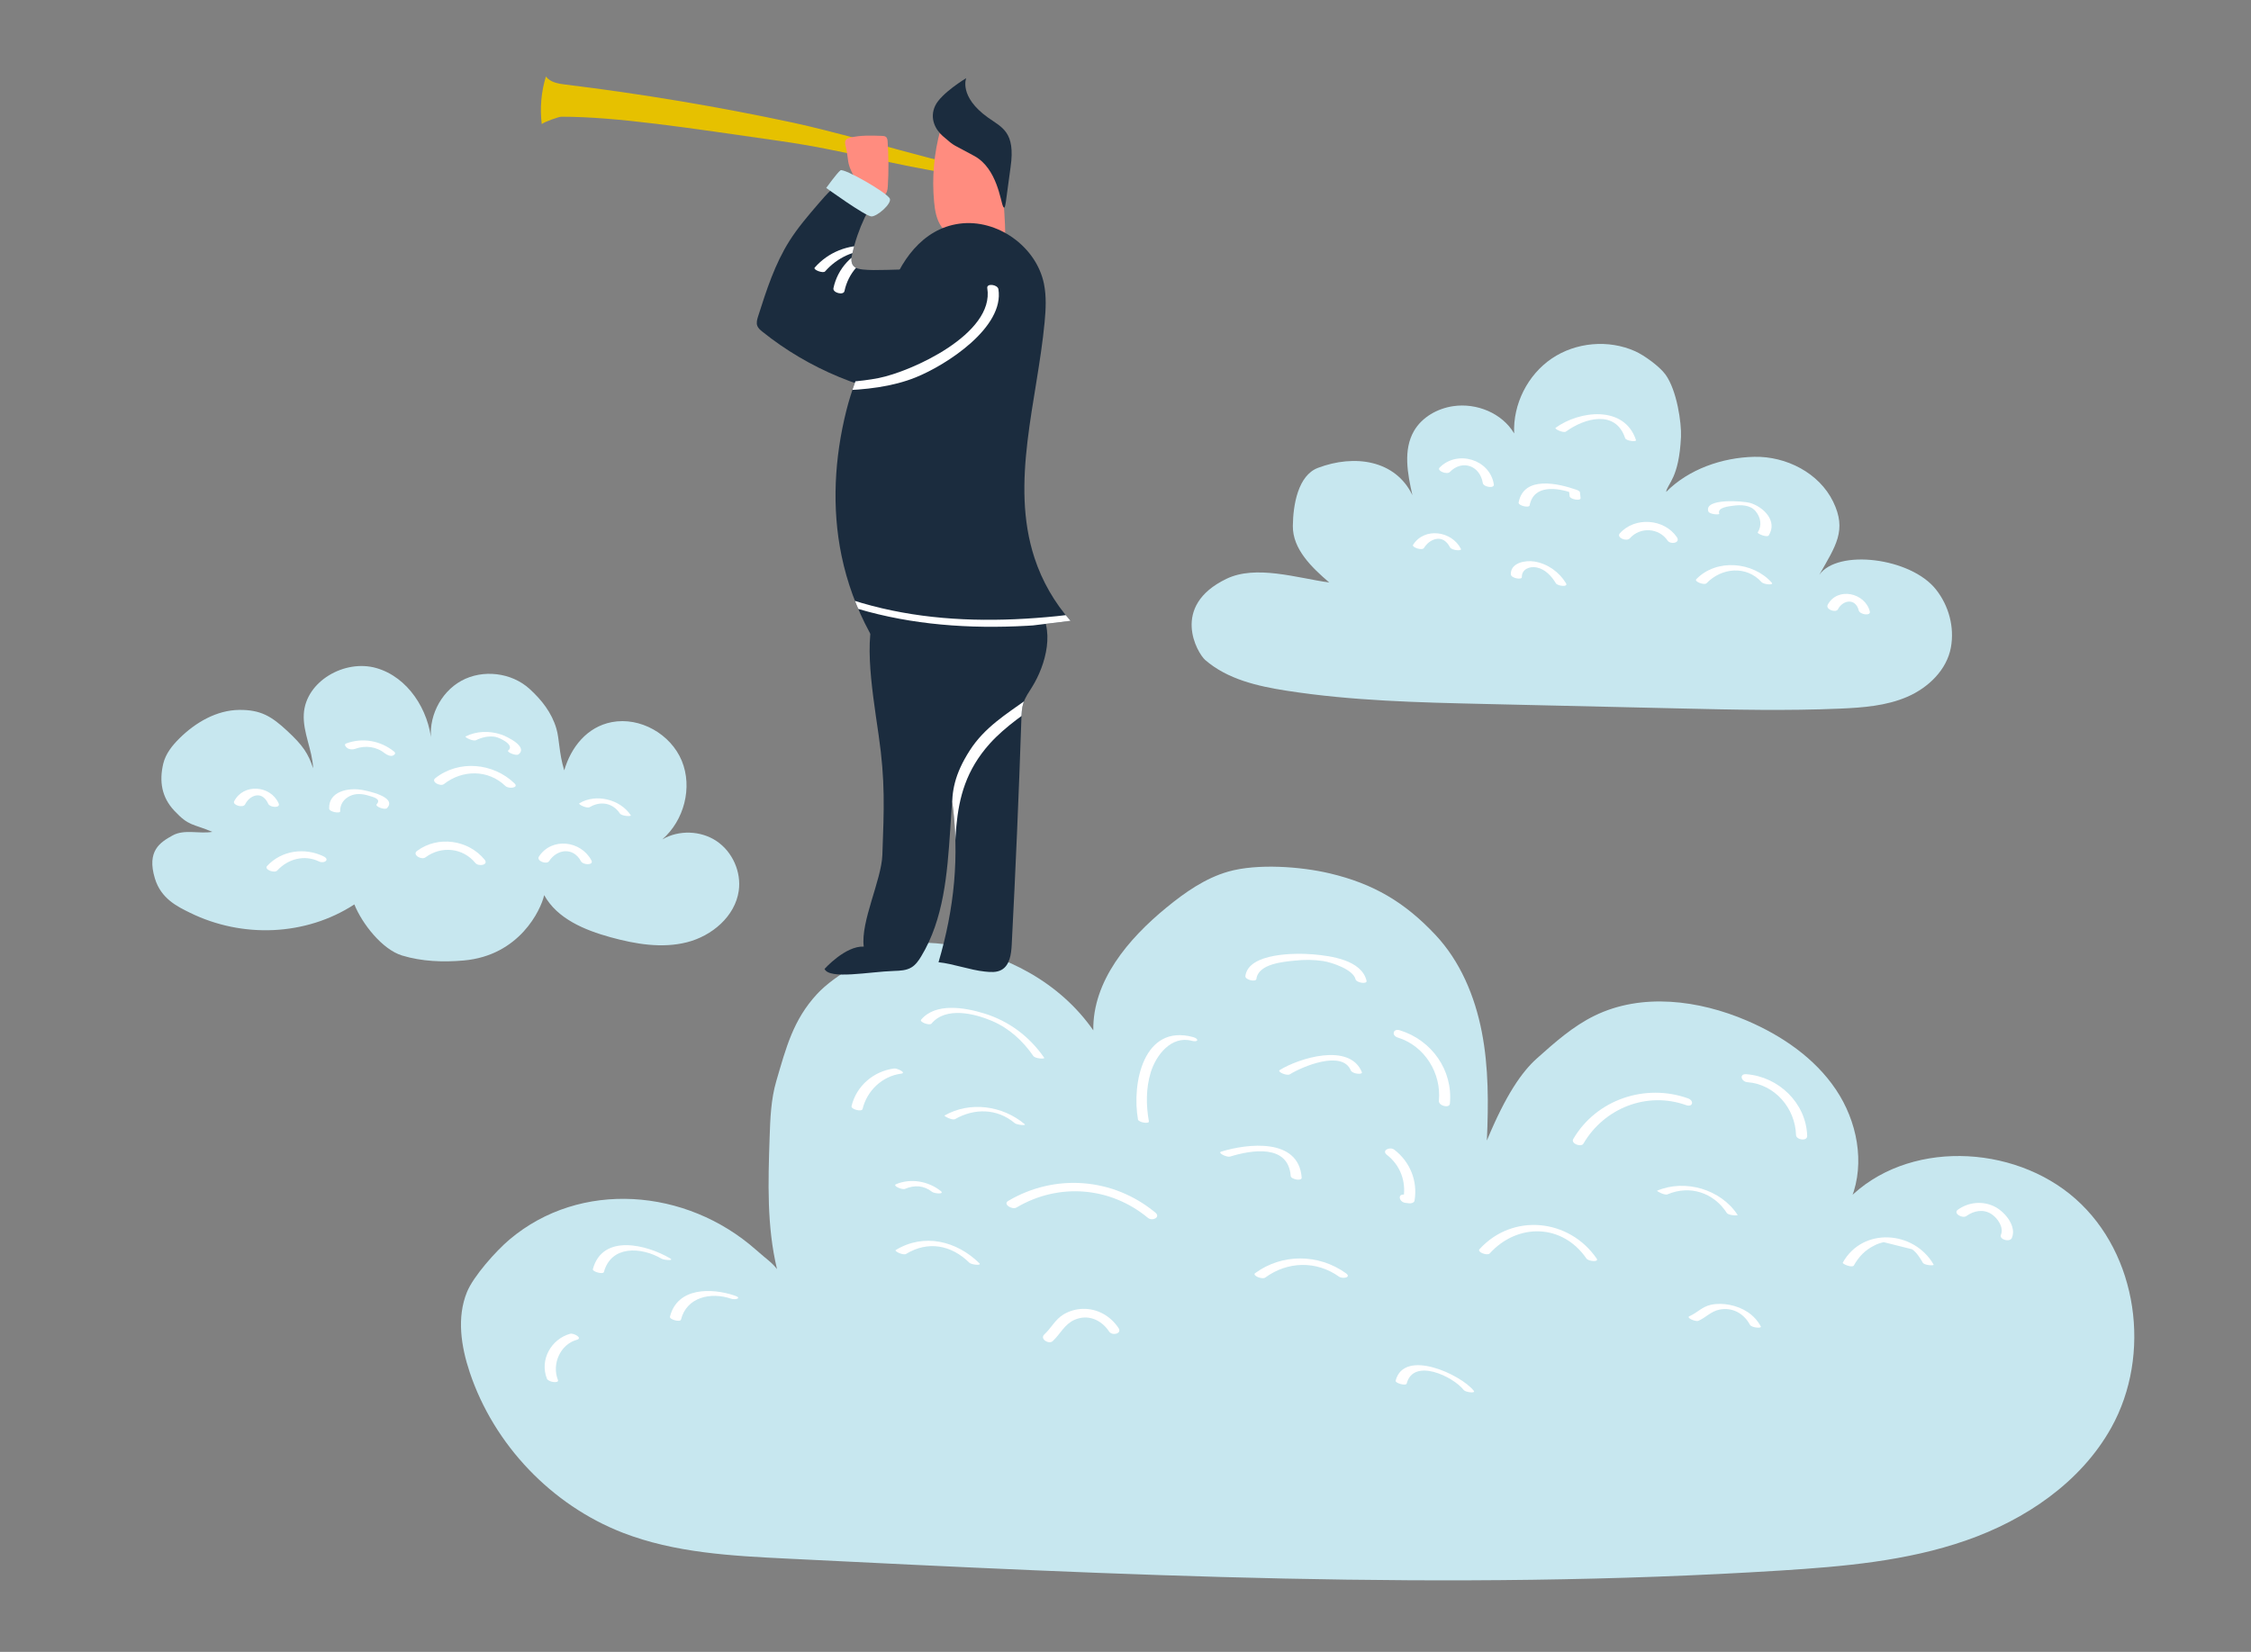 <?xml version="1.0" encoding="utf-8"?>
<!-- Generator: Adobe Illustrator 16.0.0, SVG Export Plug-In . SVG Version: 6.00 Build 0)  -->
<!DOCTYPE svg PUBLIC "-//W3C//DTD SVG 1.1//EN" "http://www.w3.org/Graphics/SVG/1.1/DTD/svg11.dtd">
<svg version="1.1" id="Layer_1" xmlns="http://www.w3.org/2000/svg" xmlns:xlink="http://www.w3.org/1999/xlink" x="0px" y="0px"
	 width="597.26px" height="438.356px" viewBox="0 0 597.26 438.356" enable-background="new 0 0 597.26 438.356"
	 xml:space="preserve">
<rect x="0" y="0" width="597.26" height="438.356" fill="#808080" stroke="none"/>
<g>
	<path fill="#E6C100" d="M150.098,22.45c-1.935-0.234-4.093-0.585-5.253-2.152c-1.248,4.072-1.623,8.41-1.099,12.637
		c0.483-0.525,4.489-1.963,5.202-1.963c14.677,0,33.134,2.891,58.04,6.449c17.349,2.478,29.606,6.334,46.698,8.895
		c2.627-7.925-1.675-2.984-6.449-4.225c-9.715-2.526-26.924-7.422-36.74-9.521C190.528,28.303,170.369,24.924,150.098,22.45z"/>
	<path fill="#FF8C7F" d="M266.349,40.592c0.139-1.035,0.299-2.102,0.027-3.111c-0.288-1.1-1.053-2.008-1.869-2.801
		c-1.748-1.701-3.829-3.054-6.095-3.958c-2.505-1-5.768-1.277-7.536,0.763c-0.716,0.825-1.057,1.906-1.349,2.96
		c-1.716,6.22-2.29,12.753-1.675,19.178c0.219,2.296,0.622,4.673,1.953,6.558c1.702,2.415,4.652,3.636,7.543,4.236
		c2.937,0.61,6.3,1.256,9.229,1.32C267.221,57.556,265.194,49.095,266.349,40.592z"/>
	<path fill="#C7E7EF" d="M374.756,131.41c-1.293-5.686-2.502-12.014,0.424-17.059c2.13-3.669,6.209-5.95,10.406-6.569
		c6.195-0.912,12.971,1.847,16.164,7.232c-0.341-7.733,3.565-15.521,9.969-19.868s15.083-5.106,22.144-1.936
		c2.422,1.087,6.449,4.015,8.02,6.157c3.075,4.192,4.298,13.002,4.135,16.53c-0.518,11.106-3.572,12.364-3.95,14.658
		c5.941-6.046,14.913-9.15,23.391-9.331c8.475-0.181,17.217,4.277,20.928,11.899c3.711,7.62,0.698,11.702-3.693,19.451
		c4.822-6.965,24.28-4.649,30.993,3.874c3.398,4.312,4.927,9.971,3.944,15.37c-1.088,5.964-5.998,10.679-11.561,13.087
		c-5.563,2.41-11.751,2.875-17.811,3.138c-14.11,0.612-28.245,0.287-42.366-0.038c-17.331-0.399-34.659-0.797-51.99-1.195
		c-17.547-0.403-35.149-0.813-52.491-3.511c-7.717-1.2-15.729-3.03-21.626-8.151c-2.092-1.817-9.368-14.309,5.611-21.541
		c7.839-3.782,18.68-0.243,27.297,0.973c-4.667-4.017-9.726-8.857-9.663-15.012c0.059-5.624,1.387-13.408,6.646-15.405
		C359.374,120.484,370.267,122.058,374.756,131.41z"/>
	<path fill="#C7E7EF" d="M162.325,191.628c7.52-1.443,15.646,3.183,18.568,10.257c2.926,7.074,0.618,15.86-5.17,20.867
		c4.378-2.556,10.215-2.37,14.423,0.46c4.208,2.832,6.581,8.166,5.865,13.187c-0.97,6.786-7.112,11.97-13.756,13.651
		s-13.673,0.479-20.281-1.341c-6.884-1.897-14.146-4.913-17.585-11.171c-0.896,3.951-6.561,16.028-21.338,17.342
		c-5.473,0.486-11.095,0.278-16.355-1.313c-5.26-1.584-10.639-8.457-12.675-13.564c-12.908,8.401-29.761,9.013-43.586,2.224
		c-3.405-1.672-7.706-3.732-9.34-9.117c-2.224-7.339,1.397-9.59,4.723-11.422c3.12-1.714,7.019-0.342,10.531-0.938
		c-5.323-2.25-6.198-1.425-10.139-5.652c-3.305-3.545-4.014-7.738-2.892-12.453c0.626-2.63,2.395-4.838,4.319-6.739
		c4.267-4.211,9.851-7.465,15.848-7.521c5.705-0.052,8.565,1.701,12.745,5.587s5.56,6.004,6.852,9.903
		c-0.194-4.878-2.752-9.507-2.478-14.381c0.49-8.713,10.862-14.626,19.25-12.215c8.388,2.41,13.915,11.081,14.659,19.774
		c-1.102-6.377,2.224-13.281,7.897-16.396c5.675-3.117,13.284-2.219,18.075,2.132c3.245,2.95,5.883,6.312,7.126,10.518
		c0.852,2.882,0.668,6.449,2.096,11.125C151.498,198.305,155.727,192.897,162.325,191.628z"/>
	<path fill="#C7E7EF" d="M200.539,331.621c-18.475-16.31-46.557-18.582-65.378-2.668c-3.523,2.98-9.552,9.693-11.282,13.968
		c-2.71,6.699-1.547,14.35,0.74,21.209c6.414,19.222,21.716,35.274,40.61,42.605c13.788,5.351,28.86,6.144,43.635,6.873
		c87.804,4.35,175.829,8.7,263.566,3.162c16.622-1.05,33.43-2.495,49.162-7.964c15.733-5.463,30.497-15.407,38.6-29.959
		c10.768-19.332,7.095-46.031-9.482-60.701c-16.573-14.67-44.909-15.698-60.399,0.111c-0.243-0.535-0.837,0.604-0.264,0.723
		c0.573,0.125,0.987-0.521,1.202-1.063c3.677-9.388,1.494-20.424-4.131-28.79c-5.626-8.36-14.313-14.295-23.575-18.27
		c-12.797-5.497-27.957-7.443-40.466-1.32c-5.705,2.786-10.521,7.067-15.261,11.299c-3.999,3.565-8.252,9.646-13.304,21.821
		c0.431-9.639,0.497-19.375-1.349-28.847c-1.845-9.472-5.719-18.742-12.335-25.768c-8.151-8.652-16.393-13.52-27.963-16.269
		c-7.742-1.834-19.291-2.668-26.942-0.489c-6.14,1.751-11.501,5.514-16.438,9.559c-10.125,8.297-19.607,19.492-19.398,32.578
		c-8.767-12.62-23.158-20.285-38.336-22.689c-4.541-0.716-9.273-0.876-13.662,0.5c-6.758,2.112-16.511,7.359-21.316,12.564
		c-6.307,6.831-8.183,14.155-10.796,23.078c-1.432,4.871-1.608,10.014-1.778,15.094c-0.39,11.654-0.762,23.481,1.97,34.822
		C204.765,334.957,203.809,334.511,200.539,331.621z"/>
	<path fill="#1B2C3E" d="M254.594,59.354c9.996-1.334,20.378,6.056,22.394,15.938c0.682,3.339,0.5,6.79,0.181,10.183
		c-1.98,20.994-9.253,42.574-2.676,62.611c2.009,6.125,5.285,11.834,9.56,16.661c-15.865,1.939-31.73,3.877-47.6,5.814
		c-1.281,0.157-2.672,0.294-3.787-0.361c-0.89-0.523-1.441-1.461-1.932-2.37c-3.461-6.376-5.979-13.261-7.449-20.365
		c-2.627-12.682-1.877-25.941,1.274-38.502c2.673-10.655,7.937-20.2,11.251-30.594C238.631,69.521,244.649,60.681,254.594,59.354z"
		/>
	<path fill="#1B2C3E" d="M229.177,251.198c-0.852-6.637,4.697-17.631,4.941-24.315c0.444-12.229,0.788-19.578-0.987-31.8
		c-1.904-13.119-4.427-28.223,0.354-35.088c6.338-9.102,21.459-15.388,28.7-4.392c0.681,1.028,1.237,2.121,1.727,3.24
		c4.076-0.6,8.381-1.01,11.105,2.029c5.236,5.841,2.446,15.615-1.161,21.412c-0.851,1.369-1.81,2.702-2.307,4.235
		c-0.448,1.376-0.497,2.842-0.546,4.288c-0.674,19.972-1.528,39.939-2.564,59.897c-0.132,2.516-0.524,5.47-2.73,6.679
		c-1.32,0.729-2.919,0.591-4.416,0.438c-3.979-0.417-8.294-2.057-12.276-2.474c4.197-14.211,5.608-28.187,3.613-42.781
		c-0.173,2.609-0.351,5.219-0.524,7.828c-0.778,11.521-1.706,23.542-7.699,33.41c-0.678,1.119-1.449,2.23-2.562,2.905
		c-1.354,0.826-3.016,0.896-4.6,0.944c-6.654,0.209-17.137,2.363-18.472-0.527C218.773,257.125,224.295,250.961,229.177,251.198z"/>
	<path fill="#1B2C3E" d="M228.961,71.52c-0.938-0.103-1.966-0.282-2.561-1.015c-0.678-0.839-0.518-2.061-0.281-3.115
		c1.48-6.642,4.451-12.944,8.631-18.313c-2.123-2.856-6.463-3.219-9.722-1.79c-3.26,1.428-5.688,4.214-8.006,6.916
		c-2.676,3.119-5.361,6.251-7.557,9.724c-3.871,6.117-6.109,13.101-8.309,19.997c-0.264,0.827-0.524,1.729-0.223,2.54
		c0.24,0.636,0.786,1.098,1.314,1.523c12.355,9.943,27.602,16.221,43.355,17.973c4.962,0.552,7.613,1.722,8.989-3.471
		c1.146-4.328,1.108-8.85,1.546-13.265c0.417-4.246,3.2-11.218-0.49-14.607C250.233,69.642,235.785,72.274,228.961,71.52z"/>
	<path fill="#FF8C7F" d="M226.557,46.76c-2.07-3.871-1.191-3.829-2.213-8.099c-0.122-0.5-0.223-1.068,0.059-1.5
		c0.251-0.38,0.727-0.533,1.171-0.641c2.742-0.664,5.602-0.564,8.419-0.464c0.394,0.016,0.824,0.043,1.119,0.308
		c0.319,0.289,0.372,0.763,0.403,1.192c0.274,3.952,0.292,7.92,0.049,11.875c-0.053,0.872-0.195,1.873-0.936,2.335
		c-0.649,0.406-1.497,0.217-2.227-0.019L226.557,46.76z"/>
	<path fill="#C7E7EF" d="M236.119,52.764c-0.508-1.522-12.23-8.228-13.12-7.561c-0.89,0.667-3.78,4.67-3.78,4.67
		s10.451,7.561,12.008,7.561S236.563,54.098,236.119,52.764z"/>
	<path fill="#1B2C3E" d="M250.129,36.086c-1.908-1.669-3.559-4.67-2.002-8.005c1.557-3.336,8.229-7.339,8.229-7.339
		s-2.002,4.893,5.781,10.452c3.725,2.662,7.339,3.781,6.004,13.121c-1.334,9.339-1.334,11.786-2.001,10.451
		c-0.667-1.334-1.557-10.007-7.561-13.342S253.687,39.199,250.129,36.086z"/>
	<g>
		<path fill="#FFFFFF" d="M359.669,259.863c-0.615-2.571-6.229-4.461-8.582-4.829c-2.484-0.383-4.973-0.383-7.467-0.126
			c-3.193,0.327-9.729,0.855-10.258,4.872c-0.121,0.903-3.061,0.257-2.922-0.785c0.82-6.227,13.572-6.122,18.047-5.733
			c4.649,0.403,12.78,1.494,14.101,6.998C362.824,261.26,359.898,260.815,359.669,259.863L359.669,259.863z"/>
	</g>
	<g>
		<path fill="#FFFFFF" d="M358.422,284.074c-2.314-5.594-13.096-0.917-16.175,1.008c-0.819,0.515-3.415-0.674-2.728-1.104
			c5.049-3.148,18.544-7.401,21.813,0.507C361.671,285.297,358.794,284.978,358.422,284.074L358.422,284.074z"/>
	</g>
	<g>
		<path fill="#FFFFFF" d="M316.24,276.201c-5.494-1.467-9.535,3.856-10.914,8.381c-1.285,4.211-1.251,8.693-0.493,12.988
			c0.132,0.771-2.756,0.277-2.891-0.486c-1.692-9.632,1.483-25.393,14.568-21.891C318.214,275.645,317.971,276.66,316.24,276.201
			L316.24,276.201z"/>
	</g>
	<g>
		<path fill="#FFFFFF" d="M274.166,280.217c-2.772-4.003-6.352-7.304-10.872-9.257c-4.719-2.028-12.355-3.884-16.146,0.675
			c-0.493,0.591-3.267-0.41-2.745-1.036c3.833-4.606,11.671-3.224,16.72-1.667c6.605,2.036,12.016,6.108,15.935,11.765
			C277.321,281.079,274.677,280.96,274.166,280.217L274.166,280.217z"/>
	</g>
	<g>
		<path fill="#FFFFFF" d="M269.246,298.049c-4.67-3.94-10.709-4.003-15.841-1.07c-0.705,0.403-3.047-0.807-2.763-0.966
			c6.724-3.843,15.39-2.627,21.233,2.307C272.425,298.786,269.771,298.494,269.246,298.049L269.246,298.049z"/>
	</g>
	<g>
		<path fill="#FFFFFF" d="M324.013,305.61c6.897-2.141,20.573-3.78,21.362,6.887c0.076,1.042-2.846,0.451-2.909-0.417
			c-0.629-8.526-10.344-6.942-16.101-5.156C325.563,307.173,322.932,305.943,324.013,305.61L324.013,305.61z"/>
	</g>
	<g>
		<path fill="#FFFFFF" d="M371.41,273.4c8.46,2.613,14.138,10.577,13.294,19.486c-0.122,1.285-3.051,0.59-2.923-0.786
			c0.695-7.317-3.783-14.565-10.893-16.761C369.123,274.797,369.613,272.851,371.41,273.4L371.41,273.4z"/>
	</g>
	<g>
		<path fill="#FFFFFF" d="M369.964,305.102c4.184,3.231,6.234,8.298,5.352,13.523c-0.091,0.542-0.883,0.751-1.338,0.702
			c-0.361-0.042-0.72-0.084-1.081-0.125c-1.64-0.188-2.233-2.419-0.246-2.189c0.361,0.042,0.723,0.084,1.08,0.125
			c-0.444,0.229-0.893,0.466-1.337,0.702c0.732-4.336-0.887-8.658-4.382-11.354C366.444,305.269,368.79,304.199,369.964,305.102
			L369.964,305.102z"/>
	</g>
	<g>
		<path fill="#FFFFFF" d="M239.107,284.915c-5.038,0.66-9.062,4.504-10.247,9.396c-0.198,0.813-3.127,0.069-2.922-0.785
			c1.307-5.399,5.858-9.271,11.324-9.986C238.026,283.442,240.653,284.713,239.107,284.915L239.107,284.915z"/>
	</g>
	<g>
		<path fill="#FFFFFF" d="M304.579,323.184c-10.003-8.29-23.683-9.367-34.86-2.752c-1.15,0.682-3.68-0.875-2.238-1.73
			c12.46-7.38,27.898-6.178,39.059,3.072C308.064,323.032,305.746,324.15,304.579,323.184L304.579,323.184z"/>
	</g>
	<g>
		<path fill="#FFFFFF" d="M355.271,338.779c-5.974-4.274-13.646-4.08-19.542,0.236c-0.851,0.625-3.54-0.55-2.71-1.154
			c7.183-5.26,16.855-5.163,24.076,0C358.703,339.007,356.215,339.453,355.271,338.779L355.271,338.779z"/>
	</g>
	<g>
		<path fill="#FFFFFF" d="M447.389,293.268c-10.427-3.718-21.74,0.785-27.269,10.229c-0.594,1.015-3.408-0.008-2.689-1.237
			c6.133-10.479,19.097-14.837,30.438-10.792C449.578,292.08,449.15,293.9,447.389,293.268L447.389,293.268z"/>
	</g>
	<g>
		<path fill="#FFFFFF" d="M463.365,285.061c8.555,0.646,15.876,7.658,16.137,16.372c0.045,1.508-2.923,1.07-2.961-0.229
			c-0.212-7.144-5.636-13.481-12.911-14.03C461.996,287.048,461.367,284.908,463.365,285.061L463.365,285.061z"/>
	</g>
	<g>
		<path fill="#FFFFFF" d="M458.175,321.871c-3.489-5.386-9.785-7.456-15.74-4.927c-0.771,0.327-2.961-0.883-2.763-0.966
			c7.439-3.162,16.963-0.375,21.376,6.441C461.19,322.635,458.626,322.573,458.175,321.871L458.175,321.871z"/>
	</g>
	<g>
		<path fill="#FFFFFF" d="M420.937,333.976c-6.421-9.332-18.314-9.443-25.659-1.361c-0.637,0.701-3.42-0.341-2.725-1.112
			c8.794-9.673,23.794-8.131,31.088,2.474C424.353,335.012,421.447,334.72,420.937,333.976L420.937,333.976z"/>
	</g>
	<g>
		<path fill="#FFFFFF" d="M510.172,335.068c-0.712-1.244-1.63-2.718-2.835-3.552c-2.506-0.625-5.011-1.258-7.513-1.883
			c-0.928,0.188-1.8,0.5-2.619,0.945c-2.35,1.153-4.049,2.96-5.327,5.246c-0.393,0.695-3.147-0.382-2.922-0.785
			c5.302-9.479,18.916-8.499,24.097,0.549C513.247,335.929,510.593,335.797,510.172,335.068L510.172,335.068z"/>
	</g>
	<g>
		<path fill="#FFFFFF" d="M519.48,321.016c2.939-2.099,6.858-2.425,10.052-0.66c2.533,1.403,5.549,5.038,4.298,8.117
			c-0.527,1.292-3.433,0.458-2.925-0.786c0.826-2.021-0.914-4.496-2.558-5.538c-2.147-1.369-4.639-0.861-6.608,0.549
			C520.696,323.442,518.132,321.982,519.48,321.016L519.48,321.016z"/>
	</g>
	<g>
		<path fill="#FFFFFF" d="M464.314,351.551c-1.623-3.023-4.685-4.726-8.135-4.01c-2.213,0.459-3.558,2.092-5.538,2.96
			c-0.698,0.313-3.367-0.792-2.377-1.223c2.071-0.91,3.354-2.516,5.66-3.023c1.657-0.361,3.395-0.313,5.052,0.021
			c3.482,0.694,6.536,2.571,8.231,5.74C467.5,352.559,464.741,352.35,464.314,351.551L464.314,351.551z"/>
	</g>
	<g>
		<path fill="#FFFFFF" d="M388.387,368.882c-2.866-3.655-13.339-8.61-15.152-1.73c-0.181,0.688-3.11-0.083-2.926-0.785
			c2.275-8.631,17.38-1.57,20.729,2.703C391.632,369.828,388.835,369.453,388.387,368.882L388.387,368.882z"/>
	</g>
	<g>
		<path fill="#FFFFFF" d="M257.203,335.088c-4.806-4.739-10.987-5.865-16.789-2.335c-0.747,0.452-3.239-0.729-2.745-1.035
			c7.519-4.573,16.191-2.404,22.199,3.523C260.542,335.902,257.748,335.63,257.203,335.088L257.203,335.088z"/>
	</g>
	<g>
		<path fill="#FFFFFF" d="M247.304,316.277c-2.186-1.73-4.666-1.855-7.188-0.785c-0.72,0.306-3.385-0.807-2.374-1.237
			c3.885-1.653,8.565-0.819,11.842,1.779C250.796,317,247.897,316.75,247.304,316.277L247.304,316.277z"/>
	</g>
	<g>
		<path fill="#FFFFFF" d="M193.954,344.623c-5.295-1.807-11.768-0.451-13.27,5.573c-0.18,0.729-3.113-0.021-2.922-0.785
			c1.96-7.859,11.077-7.686,17.238-5.58C196.96,344.504,195.129,345.026,193.954,344.623L193.954,344.623z"/>
	</g>
	<g>
		<path fill="#FFFFFF" d="M175.56,334.032c-5.382-3.169-13.397-3.62-15.333,3.545c-0.181,0.674-3.103-0.104-2.922-0.778
			c2.581-9.569,14.405-6.463,20.496-2.87C179.031,334.651,176.116,334.359,175.56,334.032L175.56,334.032z"/>
	</g>
	<g>
		<path fill="#FFFFFF" d="M153.065,355.533c-4.465,1.244-6.692,6.505-5.027,10.682c0.371,0.938-2.54,0.604-2.926-0.361
			c-1.98-4.99,1.133-10.508,6.164-11.911C152.207,353.684,154.705,355.075,153.065,355.533L153.065,355.533z"/>
	</g>
	<g>
		<path fill="#FFFFFF" d="M294.287,353.351c-2.074-3.113-5.583-4.684-9.183-3.113c-2.655,1.16-3.767,3.773-5.782,5.649
			c-1.024,0.952-3.513-0.576-2.234-1.765c1.866-1.73,2.867-3.969,5.104-5.316c1.525-0.917,3.325-1.432,5.101-1.48
			c3.86-0.104,7.353,1.891,9.469,5.06C297.804,353.949,295.09,354.553,294.287,353.351L294.287,353.351z"/>
	</g>
	<g>
		<path fill="#FFFFFF" d="M134.101,208.581c-4.576-4.421-11.432-4.359-16.32-0.503c-0.899,0.71-3.526-0.593-2.282-1.576
			c6.251-4.929,15.371-4.07,21.007,1.375C137.78,209.109,134.938,209.391,134.101,208.581L134.101,208.581z"/>
	</g>
	<g>
		<path fill="#FFFFFF" d="M164.469,215.854c-1.883-2.804-5.132-3.374-7.984-1.671c-0.751,0.447-3.231-0.74-2.745-1.032
			c4.42-2.636,10.782-1.049,13.624,3.183C167.631,216.734,164.97,216.601,164.469,215.854L164.469,215.854z"/>
	</g>
	<g>
		<path fill="#FFFFFF" d="M134.823,199.174c1.915-1.48-2.311-3.445-3.388-3.636c-1.765-0.311-3.562,0.118-5.146,0.888
			c-0.775,0.379-3.131-0.823-2.748-1.009c2.964-1.444,6.274-1.529,9.395-0.509c1.411,0.46,7.29,3.227,4.639,5.278
			C136.926,200.685,134.354,199.537,134.823,199.174L134.823,199.174z"/>
	</g>
	<g>
		<path fill="#FFFFFF" d="M99.949,213.416c1.354-1.464-1.13-1.966-2.12-2.269c-1.653-0.503-3.397-0.676-4.985,0.087
			c-1.672,0.803-2.651,2.253-2.589,4.112c0.018,0.563-2.891,0.153-2.922-0.782c-0.153-4.612,5.143-5.577,8.689-4.957
			c1.498,0.262,9.409,1.878,6.672,4.844C102.145,215.044,99.407,214.005,99.949,213.416L99.949,213.416z"/>
	</g>
	<g>
		<path fill="#FFFFFF" d="M126.12,229.001c-3.329-4.059-9.072-4.59-13.229-1.483c-1.056,0.788-3.6-0.695-2.248-1.706
			c5.508-4.114,13.6-2.975,17.93,2.3C129.751,229.543,126.981,230.047,126.12,229.001L126.12,229.001z"/>
	</g>
	<g>
		<path fill="#FFFFFF" d="M431.197,116.266c-2.516-7.609-10.723-5.358-15.694-1.746c-0.653,0.476-3.173-0.691-2.752-0.996
			c6.278-4.562,18.238-6.089,21.33,3.256C434.262,117.333,431.447,117.017,431.197,116.266L431.197,116.266z"/>
	</g>
	<g>
		<path fill="#FFFFFF" d="M416.476,131.697c-0.056-0.507-0.107-1.015-0.163-1.522c0.306,0.221,0.611,0.439,0.917,0.66
			c-4.052-1.417-10.295-2.33-11.369,3.284c-0.143,0.752-3.082,0.066-2.922-0.784c1.383-7.238,10.615-5.019,15.354-3.36
			c0.229,0.08,0.882,0.346,0.917,0.66c0.052,0.507,0.107,1.015,0.163,1.52C419.471,133.052,416.563,132.487,416.476,131.697
			L416.476,131.697z"/>
	</g>
	<g>
		<path fill="#FFFFFF" d="M393.432,128.186c-0.732-4.583-5.406-6.352-8.759-2.925c-0.755,0.77-3.53-0.33-2.704-1.173
			c4.656-4.76,13.322-2.241,14.393,4.437C396.556,129.727,393.603,129.247,393.432,128.186L393.432,128.186z"/>
	</g>
	<g>
		<path fill="#FFFFFF" d="M429.794,141.528c3.964-4.453,11.765-3.923,15.128,1.02c1.046,1.543-1.682,2.045-2.456,0.902
			c-2.311-3.395-7.262-3.695-10-0.619C431.563,143.846,428.793,142.652,429.794,141.528L429.794,141.528z"/>
	</g>
	<g>
		<path fill="#FFFFFF" d="M453.293,135.748c-1.338-3.603,9.305-2.835,11.167-2.257c3.492,1.088,7.23,4.781,4.847,8.584
			c-0.424,0.674-3.12-0.469-2.925-0.783c1.163-1.85,0.806-3.963-0.557-5.627c-1.403-1.718-4.026-1.746-6.08-1.443
			c-0.855,0.125-4.19,0.413-3.575,2.067C456.329,136.721,453.56,136.471,453.293,135.748L453.293,135.748z"/>
	</g>
	<g>
		<path fill="#FFFFFF" d="M467.42,154.5c-4.03-4.501-10.629-3.877-14.621,0.274c-0.583,0.606-3.321-0.446-2.737-1.053
			c5.344-5.558,15.034-4.696,20.034,0.89C470.787,155.385,467.952,155.093,467.42,154.5L467.42,154.5z"/>
	</g>
	<g>
		<path fill="#FFFFFF" d="M493.178,161.978c-0.82-3.259-4.139-2.877-5.532-0.274c-0.534,1.002-3.356,0.017-2.692-1.223
			c2.582-4.819,9.917-3.181,11.167,1.782C496.437,163.524,493.47,163.133,493.178,161.978L493.178,161.978z"/>
	</g>
	<g>
		<path fill="#FFFFFF" d="M412.813,154.771c-1.137-1.894-2.828-3.735-5.091-4.187c-1.852-0.369-3.975,0.448-3.933,2.586
			c0.014,0.771-2.901,0.278-2.923-0.783c-0.063-3.065,3.867-3.76,6.233-3.379c3.496,0.562,6.609,2.768,8.412,5.777
			C416.166,155.873,413.269,155.529,412.813,154.771L412.813,154.771z"/>
	</g>
	<g>
		<path fill="#FFFFFF" d="M384.714,145.215c-0.774-1.519-2.105-2.604-3.878-2.142c-1.274,0.332-2.296,1.206-2.987,2.305
			c-0.542,0.86-3.298-0.188-2.926-0.782c2.998-4.764,10.261-3.733,12.696,1.048C387.959,146.311,385.145,146.059,384.714,145.215
			L384.714,145.215z"/>
	</g>
	<g>
		<path fill="#FFFFFF" d="M154.143,228.542c-1.987-3.745-6.282-3.321-8.447-0.021c-0.653,0.994-3.464-0.056-2.692-1.229
			c3.395-5.174,11.119-4.232,13.909,1.014C157.642,229.682,154.691,229.572,154.143,228.542L154.143,228.542z"/>
	</g>
	<g>
		<path fill="#FFFFFF" d="M102.187,199.952c-2.311-1.849-5.254-2.232-8.013-1.216c-0.646,0.238-1.508,0.156-2.074-0.261
			c-0.319-0.234-0.944-0.929-0.243-1.188c4.361-1.609,9.068-0.756,12.686,2.135c0.557,0.444,0.202,0.872-0.288,1.082
			C103.625,200.775,102.666,200.334,102.187,199.952L102.187,199.952z"/>
	</g>
	<g>
		<path fill="#FFFFFF" d="M71.179,213.321c-0.583-1.298-1.636-2.481-3.203-2.236c-1.303,0.202-2.366,1.225-2.936,2.359
			c-0.546,1.086-3.405,0.177-2.923-0.783c2.429-4.825,9.636-4.317,11.807,0.509C74.543,214.537,71.617,214.295,71.179,213.321
			L71.179,213.321z"/>
	</g>
	<g>
		<path fill="#FFFFFF" d="M84.64,228.605c-3.867-1.862-8.234-0.691-11.08,2.401c-0.751,0.816-3.541-0.281-2.703-1.188
			c3.832-4.159,9.961-4.993,14.979-2.574C87.652,228.119,86.005,229.265,84.64,228.605L84.64,228.605z"/>
	</g>
	<g>
		<defs>
			<path id="SVGID_1_" d="M229.177,251.198c-0.852-6.637,4.697-17.631,4.941-24.315c0.444-12.229,0.788-19.578-0.987-31.8
				c-1.904-13.119-4.427-28.223,0.354-35.088c6.338-9.102,21.459-15.388,28.7-4.392c0.681,1.028,1.237,2.121,1.727,3.24
				c4.076-0.6,8.381-1.01,11.105,2.029c5.236,5.841,2.446,15.615-1.161,21.412c-0.851,1.369-1.81,2.702-2.307,4.235
				c-0.448,1.376-0.497,2.842-0.546,4.288c-0.674,19.972-1.528,39.939-2.564,59.897c-0.132,2.516-0.524,5.47-2.73,6.679
				c-1.32,0.729-2.919,0.591-4.416,0.438c-3.979-0.417-8.294-2.057-12.276-2.474c4.197-14.211,5.608-28.187,3.613-42.781
				c-0.173,2.609-0.351,5.219-0.524,7.828c-0.778,11.521-1.706,23.542-7.699,33.41c-0.678,1.119-1.449,2.23-2.562,2.905
				c-1.354,0.826-3.016,0.896-4.6,0.944c-6.654,0.209-17.137,2.363-18.472-0.527C218.773,257.125,224.295,250.961,229.177,251.198z"
				/>
		</defs>
		<clipPath id="SVGID_2_">
			<use xlink:href="#SVGID_1_"  overflow="visible"/>
		</clipPath>
		<g clip-path="url(#SVGID_2_)">
			<path fill="#FFFFFF" d="M251.907,231.649c3.037-14.402-2.956-19.527,5.448-32.576c7.843-12.175,23.176-14.115,27.562-28.853
				c0.219-0.744,3.134,0.063,2.922,0.784c-3.889,13.071-16.72,16.898-25.185,26.291c-12.688,14.088-7.407,29.136-10.969,46.03
				c-0.149,0.709-2.388,1.209-2.221,0.424L251.907,231.649z"/>
		</g>
	</g>
	<g>
		<defs>
			<path id="SVGID_3_" d="M254.594,59.354c9.996-1.334,20.378,6.056,22.394,15.938c0.682,3.339,0.5,6.79,0.181,10.183
				c-1.98,20.994-9.253,42.574-2.676,62.611c2.009,6.125,5.285,11.834,9.56,16.661c-15.865,1.939-31.73,3.877-47.6,5.814
				c-1.281,0.157-2.672,0.294-3.787-0.361c-0.89-0.523-1.441-1.461-1.932-2.37c-3.461-6.376-5.979-13.261-7.449-20.365
				c-2.627-12.682-1.877-25.941,1.274-38.502c2.673-10.655,7.937-20.2,11.251-30.594C238.631,69.521,244.649,60.681,254.594,59.354z
				"/>
		</defs>
		<clipPath id="SVGID_4_">
			<use xlink:href="#SVGID_3_"  overflow="visible"/>
		</clipPath>
		<g clip-path="url(#SVGID_4_)">
			<path fill="#FFFFFF" d="M292.596,163.967c-30.646,4.552-61.605,3.674-88.651-12.896c-1.686-1.034,0.761-1.811,1.842-1.148
				c26.212,16.062,56.125,16.584,85.677,12.194C292.734,161.928,294.555,163.675,292.596,163.967L292.596,163.967z"/>
		</g>
		<g clip-path="url(#SVGID_4_)">
			<path fill="#FFFFFF" d="M264.906,76.732c1.646,10.111-13.697,20.08-21.904,23.396c-12.498,5.054-28.745,3.249-42.019,3.152
				c-1.611-0.012-2.293-2.007-0.299-1.993c10.372,0.076,22.214,1.051,32.457-0.968c8.564-1.689,30.799-11.659,28.814-23.852
				C261.73,75.09,264.705,75.507,264.906,76.732L264.906,76.732z"/>
		</g>
	</g>
	<g>
		<defs>
			<path id="SVGID_5_" d="M228.961,71.52c-0.938-0.103-1.966-0.282-2.561-1.015c-0.678-0.839-0.518-2.061-0.281-3.115
				c1.48-6.642,4.451-12.944,8.631-18.313c-2.123-2.856-6.463-3.219-9.722-1.79c-3.26,1.428-5.688,4.214-8.006,6.916
				c-2.676,3.119-5.361,6.251-7.557,9.724c-3.871,6.117-6.109,13.101-8.309,19.997c-0.264,0.827-0.524,1.729-0.223,2.54
				c0.24,0.636,0.786,1.098,1.314,1.523c12.355,9.943,27.602,16.221,43.355,17.973c4.962,0.552,7.613,1.722,8.989-3.471
				c1.146-4.328,1.108-8.85,1.546-13.265c0.417-4.246,3.2-11.218-0.49-14.607C250.233,69.642,235.785,72.274,228.961,71.52z"/>
		</defs>
		<clipPath id="SVGID_6_">
			<use xlink:href="#SVGID_5_"  overflow="visible"/>
		</clipPath>
		<g clip-path="url(#SVGID_6_)">
			<path fill="#FFFFFF" d="M216.164,71.014c3.666-4.161,8.822-6.119,14.315-5.849c0.834,0.042,3.173,1.353,1.244,1.259
				c-4.979-0.245-9.548,1.908-12.814,5.61C218.402,72.609,215.657,71.588,216.164,71.014L216.164,71.014z"/>
		</g>
		<g clip-path="url(#SVGID_6_)">
			<path fill="#FFFFFF" d="M221.14,76.466c1.112-5.288,5.024-9.423,10.156-11.02c1.105-0.344,3.44,1.265,1.734,1.796
				c-4.625,1.438-7.978,5.292-8.968,10.007C223.812,78.443,220.88,77.7,221.14,76.466L221.14,76.466z"/>
		</g>
	</g>
</g>
</svg>
